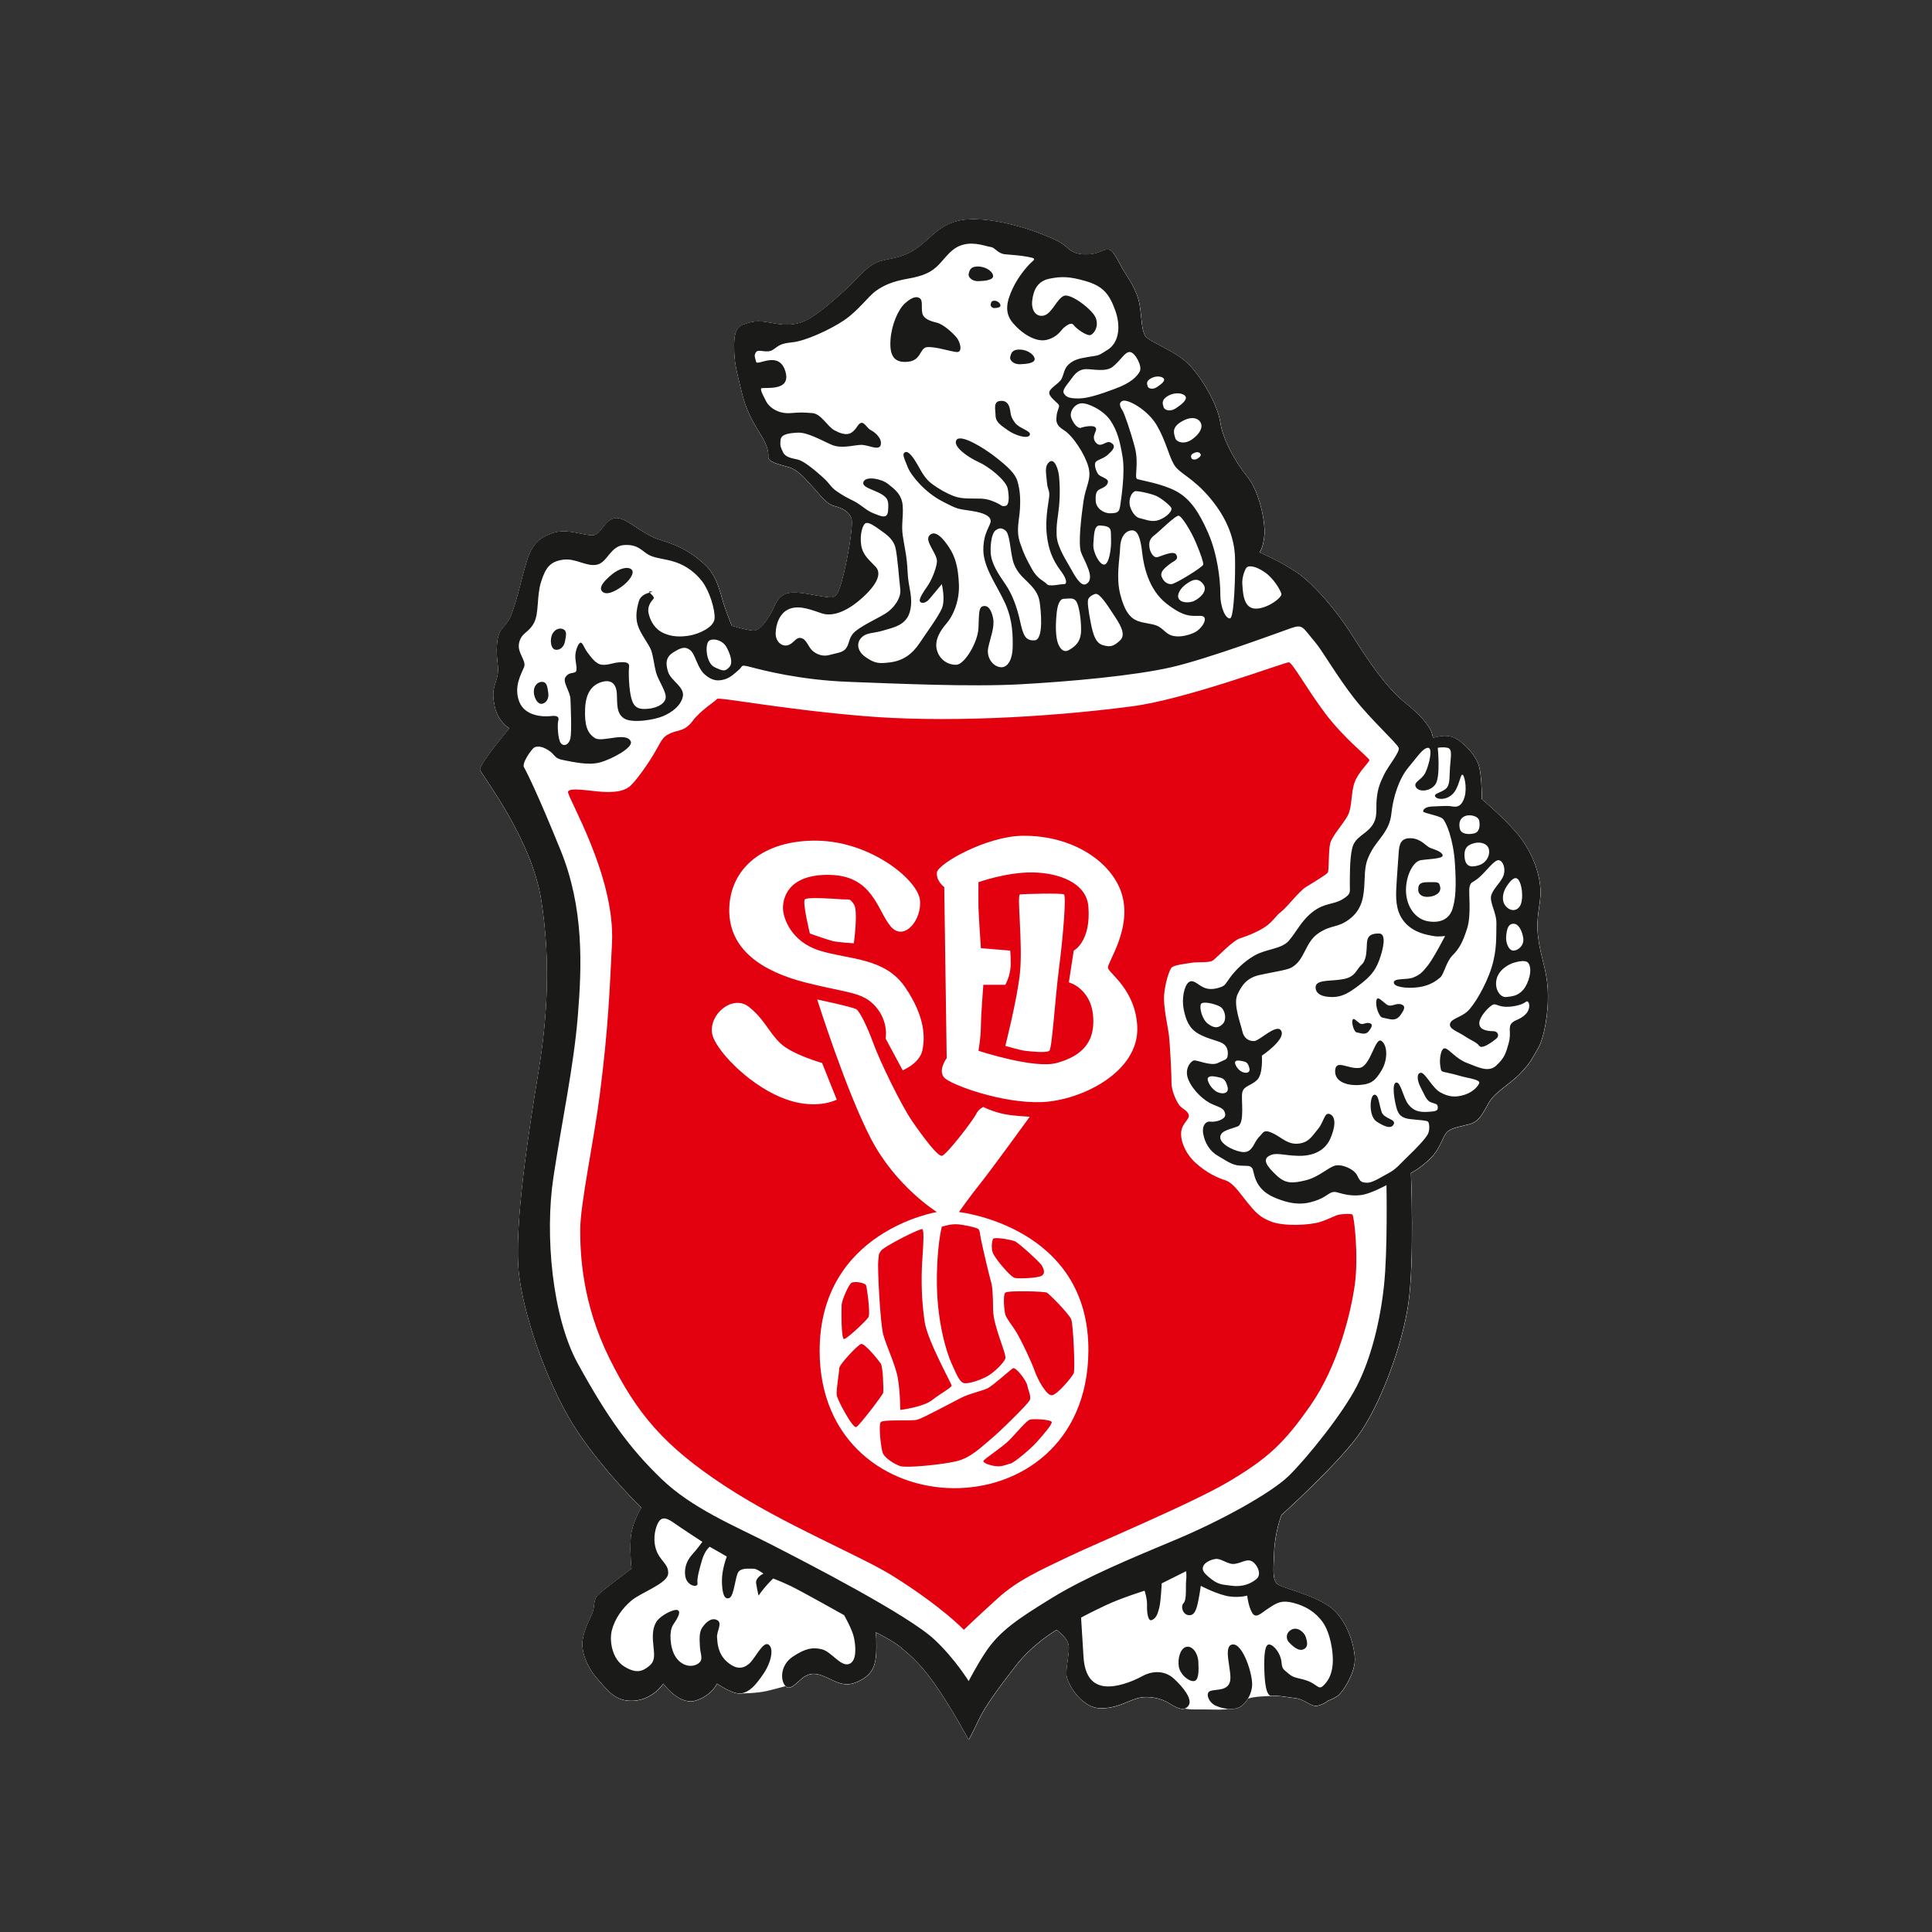 <?xml version="1.0" encoding="UTF-8" standalone="no"?> <svg xmlns="http://www.w3.org/2000/svg" xmlns:xlink="http://www.w3.org/1999/xlink" xmlns:serif="http://www.serif.com/" width="100%" height="100%" viewBox="0 0 2363 2363" version="1.1" xml:space="preserve" style="fill-rule:evenodd;clip-rule:evenodd;stroke-linejoin:round;stroke-miterlimit:2;"><rect x="0" y="0" width="2363" height="2363" fill="#333333" stroke="none"/> <g id="Weiss" transform="matrix(4.167,0,0,4.167,0,0)"> <g transform="matrix(1,0,0,1,247.774,488.649)"> <path d="M0,-403.214C4.25,-407.033 5.431,-409.192 8.605,-411.102C11.78,-413.013 15.895,-412.18 20.796,-415.405C25.698,-418.63 27.623,-422.772 34.422,-424.01C41.22,-425.249 52.372,-422.113 56.652,-420.425C60.932,-418.736 63.586,-417.723 65.257,-416.122C66.929,-414.521 68.594,-413.837 71.711,-413.971C74.83,-414.104 75.852,-415.456 77.449,-415.405C79.045,-415.354 80.257,-412.205 81.751,-409.668C83.246,-407.131 86.098,-403.43 86.771,-398.911C87.445,-394.393 87.248,-392.458 88.206,-390.306C89.164,-388.153 97.592,-385.827 101.831,-380.984C106.069,-376.14 109.726,-369.23 110.436,-364.49C111.145,-359.75 114.729,-353.094 118.324,-348.714C121.919,-344.332 123.698,-335.363 123.344,-331.503C122.99,-327.641 121.91,-326.483 121.91,-326.483C121.91,-326.483 127.44,-324.215 132.667,-320.746C137.893,-317.276 144.816,-309.032 149.16,-302.101C153.503,-295.17 159.015,-286.961 164.219,-282.739C169.424,-278.516 170.069,-277.333 171.39,-275.568C172.712,-273.802 172.825,-271.982 172.825,-271.982C172.825,-271.982 176.444,-273.43 179.279,-271.982C182.114,-270.534 185.702,-266.584 186.45,-263.377C187.199,-260.169 187.167,-254.054 187.167,-254.054C187.167,-254.054 195.011,-247.485 198.641,-242.58C202.27,-237.675 204.182,-231.96 204.377,-227.521C204.574,-223.082 202.987,-219.974 203.661,-213.896C204.334,-207.817 206.172,-204.502 206.529,-198.119C206.886,-191.736 205.485,-184.027 203.661,-180.908C201.837,-177.79 201.61,-176.914 198.641,-173.737C195.671,-170.561 191.055,-168.11 189.319,-165.132C187.582,-162.153 186.562,-159.463 183.582,-158.678C180.601,-157.893 178.525,-157.666 177.127,-156.527C175.73,-155.387 175.183,-151.661 172.108,-148.638C169.032,-145.614 166.371,-144.335 166.371,-144.335C166.371,-144.335 167.402,-118.998 165.654,-106.328C163.906,-93.658 157.147,-75.681 150.594,-66.887C144.042,-58.093 128.364,-43.94 128.364,-43.94C128.364,-43.94 126.504,-39.281 126.212,-33.183C125.92,-27.084 125.866,-25.137 126.929,-23.86C127.993,-22.584 136.199,-21.113 141.989,-17.406C147.779,-13.699 150.15,-4.632 149.877,-0.912C149.604,2.807 146.39,8.096 144.857,9.127C143.324,10.159 141.989,10.561 141.989,10.561C141.989,10.561 141.152,11.458 139.121,11.995C137.088,12.533 135.375,10.184 132.667,9.844C129.958,9.503 127.152,8.928 125.496,9.127C123.838,9.327 123.426,4.995 123.344,1.239C123.261,-2.518 123.434,-6.017 124.778,-5.933C126.122,-5.849 128.125,-3.321 128.364,-0.912C128.603,1.497 128.912,1.245 130.515,2.673C132.119,4.1 133.725,3.829 136.252,4.824C138.779,5.819 139.31,7.415 140.554,6.259C141.799,5.102 143.16,3.277 143.423,-0.195C143.686,-3.668 142.694,-9.315 140.554,-12.387C138.416,-15.458 135.361,-17.243 131.95,-18.123C128.538,-19.003 127.239,-18.29 124.778,-16.69C122.318,-15.088 120.875,-13.341 119.758,-15.255C118.642,-17.169 118.324,-20.275 118.324,-20.275C118.324,-20.275 115.278,-19.412 111.87,-20.275C108.462,-21.138 104.699,-23.143 104.699,-23.143C104.699,-23.143 104.488,-21.39 103.982,-18.841C103.476,-16.291 102.897,-14.326 101.114,-14.538C99.33,-14.75 98.718,-17.165 99.679,-18.123C100.64,-19.081 100.206,-23.121 100.396,-24.577C100.586,-26.034 100.396,-27.445 100.396,-27.445L93.225,-23.86C93.225,-23.86 93.005,-18.657 92.508,-16.69C92.01,-14.721 91.546,-13.621 90.357,-13.104C89.167,-12.586 88.855,-15.405 88.922,-17.406C88.99,-19.407 88.206,-21.709 88.206,-21.709C88.206,-21.709 81.325,-19.58 76.732,-17.406C72.138,-15.233 69.56,-13.82 69.56,-13.82C69.56,-13.82 69.958,-7.509 70.278,-2.347C70.597,2.814 72.485,5.618 76.014,6.259C79.543,6.899 84.483,5.037 87.488,3.39C90.494,1.743 94.073,1.617 96.811,4.107C99.548,6.598 102.386,10.21 101.114,11.995C99.84,13.781 97.839,12.798 95.376,11.278C92.914,9.759 89.152,8.965 86.054,9.844C82.956,10.723 79.582,13.106 74.581,12.713C69.579,12.318 65.259,5.412 65.257,2.673C65.255,-0.066 66.039,-2.641 65.975,-5.215C65.912,-7.79 62.389,-10.235 62.389,-10.235C62.389,-10.235 55.449,-6.3 50.198,0.521C44.948,7.344 41.395,12.167 39.442,16.298C37.488,20.429 36.573,22.035 36.573,22.035C36.573,22.035 31.351,12.336 26.533,5.542C21.716,-1.253 18.393,-3.544 16.494,-5.215C14.595,-6.887 9.323,-9.518 9.323,-9.518C9.323,-9.518 9.667,-5.781 9.323,-2.347C8.978,1.088 7.635,3.227 4.303,4.824C0.97,6.421 -1.115,5.692 -4.303,4.107C-7.49,2.521 -9.398,2.178 -11.474,3.39C-13.549,4.603 -15.655,7.923 -17.21,6.259C-18.766,4.595 -18.75,0.111 -15.059,-2.347C-11.369,-4.806 -9.191,-5.2 -6.454,-4.498C-3.716,-3.796 -1.006,0.631 1.435,-0.195C3.875,-1.022 3.411,-5.658 2.869,-8.084C2.326,-10.51 0,-14.538 0,-14.538C0,-14.538 -12.935,-21.806 -15.776,-23.143C-18.618,-24.481 -20.796,-25.294 -20.796,-25.294C-20.796,-25.294 -20.687,-25.499 -22.23,-23.86C-23.774,-22.222 -25.099,-20.275 -25.099,-20.275C-25.099,-20.275 -25.546,-22.107 -25.816,-23.86C-26.086,-25.613 -23.665,-26.729 -23.665,-26.729C-23.665,-26.729 -25.678,-28.214 -26.533,-28.163C-27.388,-28.111 -29.688,-28.508 -30.836,-27.445C-31.983,-26.384 -32.166,-20.145 -33.704,-19.558C-35.243,-18.971 -35.813,-21.192 -35.855,-24.577C-35.898,-27.963 -34.421,-31.748 -34.421,-31.748L-39.441,-34.617C-39.441,-34.617 -40.808,-33.568 -41.592,-31.031C-42.377,-28.494 -43.26,-25.231 -43.027,-23.86C-42.793,-22.489 -46.169,-23.013 -46.612,-26.012C-47.055,-29.01 -45.659,-31.174 -44.461,-32.466C-43.263,-33.757 -41.592,-36.051 -41.592,-36.051C-41.592,-36.051 -47.571,-39.932 -50.198,-41.788C-52.825,-43.645 -53.812,-42.907 -54.5,-41.788C-55.189,-40.669 -56.301,-37.344 -55.218,-33.9C-54.135,-30.456 -51.441,-29.644 -51.632,-26.729C-51.823,-23.814 -59.574,-21.204 -62.389,-18.841C-65.204,-16.478 -67.256,-13.418 -68.125,-10.235C-68.995,-7.052 -68.092,-1.668 -64.54,0.521C-60.988,2.711 -59.207,1.955 -57.369,0.521C-55.531,-0.911 -55.638,-2.467 -55.935,-5.215C-56.232,-7.963 -56.347,-10.344 -55.218,-12.387C-54.089,-14.43 -49.727,-16.575 -48.764,-15.972C-47.8,-15.369 -48.974,-13.505 -50.198,-11.669C-51.422,-9.833 -51.146,-4.948 -49.481,-2.347C-47.816,0.255 -45.004,0.958 -43.027,-0.195C-41.049,-1.349 -42.198,-2.971 -42.31,-5.215C-42.422,-7.46 -42.605,-9.503 -41.592,-10.952C-40.58,-12.402 -38.995,-13.929 -37.29,-13.104C-35.585,-12.278 -37.4,-9.816 -37.29,-8.084C-37.18,-6.352 -37.05,-3.251 -34.421,-0.912C-31.793,1.426 -29.783,1.282 -27.967,-0.195C-26.151,-1.674 -23.882,-6.877 -22.23,-5.933C-20.579,-4.987 -21.256,-0.847 -23.665,2.673C-26.073,6.193 -27.698,7.943 -30.119,8.41C-32.539,8.877 -37.29,5.542 -37.29,5.542C-37.29,5.542 -39.02,9.225 -43.744,10.561C-48.468,11.897 -53.066,5.542 -53.066,5.542C-53.066,5.542 -56.059,10.173 -61.672,10.561C-67.285,10.95 -69.536,7.284 -72.428,4.107C-75.321,0.931 -77.308,-3.918 -76.731,-7.366C-76.154,-10.815 -74.593,-13.336 -73.863,-15.255C-73.132,-17.174 -73.628,-18.866 -72.428,-20.275C-71.229,-21.683 -62.389,-28.163 -62.389,-28.163C-62.389,-28.163 -63.135,-35.143 -62.389,-38.92C-61.643,-42.696 -59.521,-46.091 -59.521,-46.091C-59.521,-46.091 -70.278,-56.558 -78.166,-68.321C-86.053,-80.085 -93.581,-100.23 -95.376,-114.217C-97.172,-128.204 -92.174,-158.911 -89.639,-174.454C-87.104,-189.997 -86.07,-206.721 -88.922,-224.652C-91.774,-242.584 -106.41,-261.222 -106.85,-262.659C-107.29,-264.096 -98.245,-274.85 -98.245,-274.85C-98.245,-274.85 -101.583,-276.69 -102.547,-281.304C-103.511,-285.919 -102.639,-286.726 -101.83,-289.91C-101.021,-293.094 -102.347,-294.916 -101.83,-299.949C-101.314,-304.983 -99.198,-304.057 -97.527,-308.555C-95.857,-313.053 -94.907,-317.963 -93.225,-323.614C-91.542,-329.266 -89.256,-330.859 -85.336,-332.22C-81.417,-333.581 -76.505,-331.435 -73.863,-331.503C-71.22,-331.57 -70.64,-335.813 -67.409,-336.522C-64.177,-337.232 -59.689,-331.843 -53.783,-330.068C-47.877,-328.293 -44.654,-326.332 -40.875,-322.897C-37.097,-319.462 -36.324,-314.141 -35.139,-310.706C-33.953,-307.271 -32.987,-304.969 -32.987,-304.969C-32.987,-304.969 -28.284,-303.528 -26.533,-303.535C-24.782,-303.542 -22.843,-306.295 -21.513,-308.555C-20.184,-310.816 -19.863,-313.206 -17.21,-314.292C-14.558,-315.378 -10.125,-314.076 -6.454,-313.575C-2.783,-313.073 -2.257,-312.563 -0.717,-317.878C0.823,-323.192 2.841,-334.642 2.151,-336.522C1.461,-338.403 -0.385,-339.464 -2.868,-340.108C-5.351,-340.752 -7.075,-343.479 -9.322,-345.845C-11.57,-348.211 -13.409,-350.737 -16.494,-351.582C-19.578,-352.427 -22.271,-353.143 -22.23,-354.45C-22.19,-355.757 -22.295,-357.565 -24.382,-360.904C-26.469,-364.243 -28.799,-368.071 -30.119,-373.812C-31.438,-379.553 -32.331,-381.828 -32.27,-387.438C-32.209,-393.047 -30.278,-393.196 -27.967,-393.892C-25.656,-394.587 -23.722,-394.267 -21.513,-393.892C-19.305,-393.516 -16.529,-392.841 -12.908,-393.892C-9.287,-394.942 -4.25,-399.395 0,-403.214" style="fill:white;"></path> </g> <g transform="matrix(-0.978,0.21,0.21,0.978,350.44,492.766)"> <path d="M0.264,-9.601C-1.567,-9.694 -2.73,-7.139 -2.341,-4.642C-1.953,-2.147 -1.335,1.018 0.264,0.666C1.862,0.315 3.687,-2.191 3.569,-4.443C3.451,-6.693 2.095,-9.509 0.264,-9.601" style="fill:white;"></path> </g> <g transform="matrix(-0.848,0.53,0.53,0.848,383.472,482.49)"> <path d="M1.626,-5.824C-0.444,-5.765 -1.275,-3.199 -0.882,-1.72C-0.489,-0.239 0.002,1.169 1.626,0.941C3.251,0.714 3.849,-1.702 4.135,-3.164C4.326,-4.138 3.697,-5.884 1.626,-5.824" style="fill:white;"></path> </g> <g transform="matrix(1,0,0,1,451.43,266.339)"> <path d="M0,41.401C-1.819,44.521 -2.05,45.391 -5.02,48.571C-7.979,51.751 -12.6,54.201 -14.34,57.18C-16.069,60.161 -17.09,62.851 -20.069,63.63C-23.06,64.421 -25.13,64.641 -26.529,65.781C-27.93,66.921 -28.47,70.651 -31.55,73.671C-34.62,76.691 -37.29,77.97 -37.29,77.97C-37.29,77.97 -36.25,103.311 -38,115.981C-39.75,128.651 -46.51,146.63 -53.06,155.421C-59.609,164.22 -75.29,178.371 -75.29,178.371C-75.29,178.371 -77.149,183.031 -77.439,189.13C-77.739,195.22 -77.79,197.171 -76.729,198.451C-75.66,199.72 -67.46,201.201 -61.67,204.901C-55.88,208.611 -53.51,217.68 -53.779,221.401C-54.05,225.111 -57.27,230.401 -58.8,231.441C-60.33,232.47 -61.67,232.871 -61.67,232.871C-61.67,232.871 -62.5,233.771 -64.54,234.3C-66.569,234.84 -68.279,232.491 -70.989,232.151C-73.31,231.861 -75.699,231.401 -77.38,231.401C-77.479,231.401 -77.59,231.411 -77.689,231.411C-77.85,231.411 -78.01,231.421 -78.16,231.441C-78.199,231.441 -78.239,231.451 -78.29,231.451C-80.239,231.571 -83.029,231.561 -85.09,232.22L-85.1,232.22C-85.949,233.671 -87.14,234.691 -88.199,235.021C-89.01,235.271 -89.979,235.351 -91,235.26C-91.3,235.34 -91.609,235.391 -91.93,235.411C-94.18,235.541 -95.05,235.411 -97.81,235.411C-100.08,235.411 -102.029,235.501 -103.689,235.171C-104.899,235.541 -106.46,234.711 -108.279,233.59C-110.739,232.071 -114.5,231.271 -117.6,232.151C-120.699,233.031 -124.069,235.421 -129.08,235.021C-134.08,234.63 -138.399,227.72 -138.399,224.981C-138.399,222.241 -137.62,219.671 -137.68,217.09C-137.739,214.521 -141.27,212.071 -141.27,212.071C-141.27,212.071 -148.21,216.01 -153.46,222.831C-158.71,229.651 -162.26,234.481 -164.21,238.611C-166.17,242.741 -167.08,244.34 -167.08,244.34C-167.08,244.34 -172.31,234.641 -177.12,227.851C-181.939,221.061 -185.26,218.76 -187.16,217.09C-189.06,215.421 -194.33,212.791 -194.33,212.791C-194.33,212.791 -193.99,216.531 -194.33,219.961C-194.68,223.401 -196.02,225.541 -199.35,227.13C-202.689,228.731 -204.77,228.001 -207.96,226.421C-211.149,224.831 -213.05,224.491 -215.13,225.701C-217.21,226.911 -219.31,230.231 -220.87,228.571C-220.87,228.571 -223.81,229.411 -226.55,230.041C-229.31,230.661 -233.77,230.72 -233.77,230.72C-236.189,231.191 -240.95,227.851 -240.95,227.851C-240.95,227.851 -242.68,231.531 -247.399,232.871C-252.12,234.211 -256.72,227.851 -256.72,227.851C-256.72,227.851 -259.71,232.481 -265.33,232.871C-270.939,233.26 -273.189,229.59 -276.08,226.421C-278.979,223.241 -280.96,218.391 -280.39,214.941C-279.81,211.491 -278.25,208.97 -277.52,207.05C-276.79,205.13 -277.28,203.441 -276.08,202.031C-274.88,200.63 -266.04,194.151 -266.04,194.151C-266.04,194.151 -266.79,187.171 -266.04,183.391C-265.3,179.611 -263.18,176.22 -263.18,176.22C-263.18,176.22 -273.93,165.751 -281.82,153.991C-289.71,142.22 -297.24,122.081 -299.03,108.09C-300.83,94.101 -295.83,63.401 -293.3,47.851C-290.76,32.311 -289.729,15.591 -292.58,-2.339C-295.43,-20.279 -310.07,-38.909 -310.51,-40.349C-310.95,-41.789 -301.899,-52.539 -301.899,-52.539C-301.899,-52.539 -305.24,-54.379 -306.2,-58.999C-307.17,-63.609 -306.29,-64.419 -305.49,-67.599C-304.68,-70.789 -306,-72.609 -305.49,-77.639C-304.97,-82.669 -302.85,-81.749 -301.18,-86.249C-299.51,-90.739 -298.56,-95.649 -296.88,-101.309C-295.2,-106.959 -292.91,-108.549 -288.99,-109.909C-285.07,-111.269 -280.16,-109.129 -277.52,-109.189C-274.88,-109.259 -274.3,-113.499 -271.06,-114.209C-267.83,-114.919 -263.35,-109.529 -257.439,-107.759C-251.53,-105.979 -248.31,-104.019 -244.53,-100.589C-240.75,-97.149 -239.979,-91.829 -238.79,-88.399C-237.61,-84.959 -236.64,-82.659 -236.64,-82.659C-236.64,-82.659 -231.939,-81.219 -230.189,-81.229C-228.439,-81.229 -226.5,-83.989 -225.17,-86.249C-223.84,-88.509 -223.52,-90.899 -220.87,-91.979C-218.21,-93.069 -213.78,-91.769 -210.11,-91.269C-206.439,-90.759 -205.91,-90.249 -204.37,-95.569C-202.83,-100.879 -200.81,-112.329 -201.5,-114.209C-202.189,-116.089 -204.04,-117.159 -206.52,-117.799C-209.01,-118.439 -210.729,-121.169 -212.979,-123.539C-215.229,-125.899 -217.07,-128.429 -220.149,-129.269C-223.229,-130.12 -225.93,-130.829 -225.89,-132.139C-225.85,-133.449 -225.95,-135.259 -228.04,-138.599C-230.12,-141.929 -232.46,-145.759 -233.77,-151.499C-235.09,-157.239 -235.99,-159.519 -235.93,-165.129C-235.87,-170.739 -233.93,-170.889 -231.62,-171.579C-229.31,-172.279 -227.38,-171.959 -225.17,-171.579C-222.96,-171.209 -220.18,-170.529 -216.56,-171.579C-212.939,-172.629 -207.91,-177.089 -203.66,-180.909C-199.41,-184.719 -198.229,-186.879 -195.05,-188.789C-191.88,-190.699 -187.76,-189.87 -182.86,-193.099C-177.96,-196.319 -176.03,-200.459 -169.229,-201.699C-162.439,-202.939 -151.279,-199.799 -147,-198.12C-142.72,-196.429 -140.069,-195.409 -138.399,-193.809C-136.729,-192.209 -135.06,-191.529 -131.939,-191.659C-128.83,-191.799 -127.8,-193.149 -126.21,-193.099C-124.609,-193.039 -123.399,-189.899 -121.899,-187.359C-120.41,-184.819 -117.56,-181.12 -116.89,-176.599C-116.21,-172.079 -116.41,-170.149 -115.449,-167.999C-114.489,-165.849 -106.06,-163.519 -101.83,-158.669C-97.59,-153.829 -93.93,-146.919 -93.22,-142.179C-92.51,-137.439 -88.93,-130.789 -85.33,-126.399C-81.739,-122.019 -79.96,-113.059 -80.31,-109.189C-80.67,-105.329 -81.75,-104.169 -81.75,-104.169C-81.75,-104.169 -76.22,-101.909 -70.989,-98.439C-65.76,-94.969 -58.84,-86.719 -54.5,-79.789C-50.149,-72.859 -44.64,-64.649 -39.439,-60.429C-34.229,-56.209 -33.59,-55.019 -32.27,-53.259C-30.939,-51.489 -30.83,-49.669 -30.83,-49.669C-30.83,-49.669 -27.21,-51.12 -24.38,-49.669C-21.54,-48.229 -17.949,-44.279 -17.21,-41.069C-16.46,-37.859 -16.489,-31.749 -16.489,-31.749C-16.489,-31.749 -8.64,-25.179 -5.02,-20.269C-1.39,-15.37 0.53,-9.649 0.721,-5.209C0.92,-0.769 -0.67,2.331 0,8.411C0.681,14.491 2.521,17.811 2.87,24.191C3.23,30.571 1.83,38.281 0,41.401" style="fill:white;"></path> </g> </g> <g transform="matrix(4.167,0,0,4.167,877.018,1948.34)"> <g id="Rot"> <path d="M0,-262.408C0.473,-263.064 18.501,-259.449 43.027,-257.388C65.558,-255.495 95.252,-256.758 121.909,-260.257C137.749,-262.336 166.703,-273.22 167.805,-273.165C168.906,-273.11 173.024,-265.449 178.562,-258.105C184.098,-250.762 191.433,-245.082 191.47,-244.48C191.507,-243.879 188.339,-241.103 187.167,-238.026C185.995,-234.949 186.509,-230.566 185.016,-227.987C183.522,-225.407 180.567,-222.211 179.995,-220.098C179.424,-217.986 179.659,-212.156 179.278,-211.493C178.898,-210.83 174.91,-208.508 172.824,-207.19C170.738,-205.873 167.585,-201.581 165.653,-200.019C163.722,-198.457 164.182,-198.363 162.067,-196.433C159.953,-194.504 155.616,-192.808 153.462,-192.131C151.309,-191.453 146.684,-186.472 145.574,-185.677C144.465,-184.882 141.184,-185.297 139.12,-184.96C137.056,-184.622 134.021,-184.296 133.383,-183.526C132.744,-182.755 131.546,-179.217 131.231,-175.637C130.918,-172.058 132.374,-166.145 132.666,-163.447C132.958,-160.748 133.41,-152.065 133.383,-149.822C133.356,-147.577 134.643,-144.677 135.534,-143.367C136.426,-142.057 137.834,-141.825 138.403,-140.498C138.973,-139.173 136.594,-138.05 136.252,-135.479C135.909,-132.908 137.386,-128.992 140.555,-126.157C143.723,-123.32 146.742,-121.924 149.159,-121.137C151.577,-120.349 153.311,-117.493 155.613,-114.683C157.917,-111.871 159.215,-110.28 162.785,-108.946C166.355,-107.612 173.91,-107.881 177.127,-108.946C180.345,-110.01 181.384,-110.895 182.864,-111.097C184.345,-111.299 185.885,-111.34 186.449,-111.097C187.015,-110.854 188.359,-98.626 187.167,-90.301C185.975,-81.975 182.214,-66.643 174.259,-55.162C166.304,-43.681 161.359,-39.397 150.594,-32.931C139.829,-26.466 111.811,-14.784 103.265,-10.7C94.718,-6.618 88.263,-3.752 82.468,1.49C76.834,6.587 72.428,10.812 72.428,10.812C72.428,10.812 66.214,4.178 51.632,-4.964C42.015,-10.993 19.803,-19.887 2.151,-31.497C-15.5,-43.108 -23.514,-52.591 -31.553,-68.787C-39.593,-84.983 -40.185,-99.349 -40.159,-106.794C-40.132,-114.24 -36.096,-133.075 -34.422,-146.236C-31.856,-166.398 -31.553,-176.613 -30.836,-190.697C-29.83,-210.478 -44.104,-233.741 -43.744,-235.158C-43.384,-236.575 -37.163,-235.345 -33.705,-235.158C-30.246,-234.971 -27.622,-235.238 -25.816,-236.592C-24.01,-237.946 -19.821,-243.922 -17.928,-247.349C-16.035,-250.776 -15.708,-251.419 -13.625,-252.368C-11.543,-253.318 -9.488,-252.841 -7.171,-255.954C-4.854,-259.067 -0.474,-261.752 0,-262.408" style="fill:rgb(227,0,15);"></path> </g> </g> <g transform="matrix(4.167,0,0,4.167,1247.53,1805.7)"> <g id="Text-weiss" serif:id="Text weiss"> <path d="M0,-170.807C-0.959,-170.674 0.854,-156.491 0,-147.859C-0.745,-140.329 -4.303,-126.346 -4.303,-126.346C-4.303,-126.346 0.081,-125.071 1.435,-124.912C2.787,-124.753 7.769,-124.193 8.605,-124.912C9.442,-125.63 10.235,-139.698 11.474,-149.294C12.713,-158.89 13.598,-170.363 12.908,-170.807C12.219,-171.251 0.959,-170.94 0,-170.807M-52.349,-169.373C-54.997,-169.558 -62.25,-170.084 -63.106,-169.373C-63.962,-168.662 -61.672,-159.333 -61.672,-159.333C-61.672,-159.333 -57.045,-157.667 -55.218,-157.182C-53.391,-156.697 -48.764,-156.465 -48.764,-156.465C-48.764,-156.465 -47.436,-166.137 -48.764,-167.939C-50.092,-169.74 -49.701,-169.187 -52.349,-169.373M15.06,-46.029C15.631,-44.456 16.234,-31.3 15.776,-30.253C15.319,-29.206 10.887,-23.841 9.322,-23.799C7.759,-23.757 5.199,-28.388 4.303,-30.97C3.406,-33.552 0.621,-39.389 -0.717,-41.726C-2.056,-44.064 -3.979,-46.285 -4.303,-47.464C-4.627,-48.641 -5.061,-53.224 -4.303,-53.918C-3.545,-54.61 7.162,-54.295 7.889,-53.918C8.614,-53.541 14.488,-47.602 15.06,-46.029M5.02,-10.174C2.832,-7.724 -1.888,-3.886 -2.868,-3.72C-3.849,-3.554 -5.183,-2.735 -7.171,-3.002C-9.159,-3.269 -10.645,-3.932 -10.757,-4.436C-10.868,-4.941 -5.038,-8.584 -2.868,-10.89C-0.699,-13.197 1.886,-16.27 2.868,-16.628C3.851,-16.985 9.295,-16.67 9.322,-15.91C9.35,-15.151 7.208,-12.623 5.02,-10.174M-35.139,-3.002C-36.988,-3.595 -39.508,-5.374 -40.158,-6.588C-40.809,-7.802 -41.56,-15.05 -40.875,-15.91C-40.19,-16.771 -31.768,-16.172 -30.119,-16.628C-28.47,-17.083 -19.919,-21.718 -17.21,-23.082C-14.502,-24.445 -10.847,-25.101 -9.322,-25.95C-7.798,-26.798 -3.063,-31.027 -2.151,-31.687C-1.238,-32.347 1.94,-27.958 2.151,-26.667C2.362,-25.376 3.375,-23.491 2.868,-22.364C2.362,-21.237 -5.918,-13.09 -8.605,-10.89C-11.293,-8.691 -14.361,-5.458 -18.645,-4.436C-22.928,-3.416 -33.289,-2.41 -35.139,-3.002M-48.046,-14.476C-49.068,-13.931 -53.541,-22.345 -53.784,-23.799C-54.026,-25.253 -53.01,-30.666 -53.066,-31.687C-53.123,-32.708 -47.649,-38.603 -46.612,-38.858C-45.575,-39.112 -41.591,-34.146 -40.875,-33.121C-40.16,-32.096 -40.024,-25.142 -40.158,-24.515C-40.293,-23.89 -47.025,-15.021 -48.046,-14.476M-52.349,-50.332C-52.286,-51.665 -50.363,-56.185 -49.481,-56.786C-48.598,-57.386 -45.446,-56.805 -45.178,-56.069C-44.911,-55.333 -43.866,-47.793 -44.461,-46.746C-45.056,-45.699 -50.752,-40.382 -51.632,-40.292C-52.512,-40.203 -52.413,-48.999 -52.349,-50.332M-41.593,-63.24C-41.329,-65.53 -41.63,-64.807 -40.875,-66.108C-40.121,-67.409 -29.226,-72.872 -28.685,-72.562C-28.143,-72.253 -28.295,-68.999 -28.685,-63.24C-29.074,-57.481 -28.827,-50.925 -27.967,-45.312C-27.107,-39.7 -20.107,-27.303 -20.079,-26.667C-20.051,-26.031 -23.189,-24.425 -25.816,-22.364C-28.443,-20.304 -35.139,-19.496 -35.139,-19.496C-35.139,-19.496 -35.164,-24.874 -35.855,-28.818C-36.547,-32.764 -39.291,-38.391 -40.158,-41.726C-41.026,-45.061 -41.856,-60.949 -41.593,-63.24M-22.948,-73.279C-22.948,-73.279 -20.493,-74.061 -18.645,-73.997C-16.797,-73.932 -12.646,-73.032 -12.19,-72.562C-11.736,-72.093 -11.836,-71.536 -11.474,-69.694C-11.111,-67.852 -9.137,-59.268 -8.605,-57.503C-8.074,-55.738 -7.94,-53.841 -7.888,-48.897C-7.836,-43.955 -3.82,-35.799 -4.303,-34.556C-4.784,-33.311 -7.369,-30.696 -9.322,-29.535C-11.275,-28.375 -15.189,-27.015 -16.494,-27.385C-17.797,-27.754 -18.61,-29.904 -20.079,-33.121C-21.548,-36.338 -24.212,-45.013 -24.382,-56.069C-24.552,-67.125 -22.948,-73.279 -22.948,-73.279M-7.888,-69.694C-7.492,-70.34 -2.433,-69.434 -1.434,-68.976C-0.436,-68.519 5.889,-62.888 6.454,-61.806C7.021,-60.724 7.449,-59.688 6.454,-58.937C5.459,-58.186 -0.028,-57.988 -1.434,-58.221C-2.84,-58.452 -7.262,-63.997 -7.888,-65.391C-8.515,-66.785 -8.284,-69.049 -7.888,-69.694M-17.928,-77.582C-17.928,-77.582 -14.595,-82.297 -11.474,-86.187C-8.353,-90.079 2.868,-105.55 2.868,-105.55C2.868,-105.55 -1.633,-105.76 -4.303,-106.266C-8.069,-106.982 -10.757,-108.418 -10.757,-108.418C-10.757,-108.418 -12.119,-107.931 -12.908,-106.266C-13.697,-104.603 -21.681,-94.153 -22.948,-94.076C-24.215,-93.998 -28.138,-99.185 -31.553,-104.115C-34.968,-109.046 -41.214,-122.062 -43.027,-127.063C-44.839,-132.064 -47.009,-136.441 -48.046,-137.102C-49.084,-137.764 -59.521,-139.972 -59.521,-139.972C-59.521,-139.972 -51.093,-113.21 -43.744,-99.096C-36.395,-84.981 -24.382,-77.582 -24.382,-77.582C-24.382,-77.582 -58.866,-72.006 -58.803,-36.707C-58.708,16.309 19.625,17.422 20.079,-36.707C20.388,-73.421 -17.928,-77.582 -17.928,-77.582M10.757,-121.326C4.167,-119.523 -12.19,-124.912 -12.19,-124.912C-12.19,-124.912 -11.487,-128.867 -11.474,-132.083C-11.46,-135.299 -10.757,-144.274 -10.757,-144.274L-4.303,-144.274C-4.303,-144.274 -3.244,-146.136 -2.868,-148.576C-2.528,-150.785 -2.868,-154.313 -2.868,-154.313L-11.474,-155.031C-11.474,-155.031 -12.148,-164.779 -12.19,-167.222C-12.232,-169.664 -12.19,-174.392 -12.19,-174.392C-12.19,-174.392 -4,-177.336 3.586,-177.261C11.172,-177.186 19.524,-174.33 20.079,-167.222C20.885,-156.912 15.776,-154.313 15.776,-154.313L14.343,-144.991C14.343,-144.991 21.928,-143.039 21.514,-132.8C21.263,-126.599 17.347,-123.129 10.757,-121.326M34.422,-132.083C33.868,-142.97 25.963,-147.724 25.816,-149.294C25.669,-150.863 32.541,-160.269 30.119,-170.09C27.697,-179.911 15.795,-188.229 0.717,-188.018C-9.923,-187.869 -24.085,-179.796 -24.382,-177.261C-24.679,-174.726 -22.23,-172.958 -22.23,-172.958L-21.513,-122.761C-21.513,-122.761 -24.19,-119.14 -22.23,-117.023C-20.271,-114.906 -5.094,-109.373 6.454,-109.852C18.002,-110.332 35.103,-118.682 34.422,-132.083M-58.086,-121.326C-58.086,-121.326 -66.765,-123.771 -70.277,-127.063C-73.79,-130.355 -74.936,-134.138 -79.6,-137.82C-84.264,-141.502 -91.368,-135.699 -90.356,-129.932C-89.584,-125.528 -80.29,-115.507 -70.277,-111.287C-60.264,-107.066 -53.784,-110.569 -53.784,-110.569L-58.086,-121.326ZM-63.106,-144.991C-50.788,-141.83 -46.16,-142.292 -42.31,-137.82C-38.459,-133.348 -39.441,-128.497 -39.441,-128.497L-34.421,-119.175C-34.421,-119.175 -29.525,-121.187 -28.685,-124.912C-27.844,-128.637 -27.745,-134.78 -33.704,-143.557C-39.664,-152.333 -50.283,-151.645 -58.803,-154.313C-67.323,-156.982 -69.446,-163.965 -69.56,-166.504C-69.674,-169.044 -68.662,-176.75 -55.935,-176.544C-43.208,-176.338 -41.962,-166.277 -38.007,-161.485C-34.052,-156.692 -28.554,-163.514 -29.401,-169.373C-30.249,-175.232 -43.811,-186.331 -59.521,-186.584C-75.229,-186.836 -85.13,-178.517 -85.336,-166.504C-85.542,-154.492 -75.424,-148.152 -63.106,-144.991" style="fill:white;"></path> </g> </g> <g transform="matrix(4.167,0,0,4.167,1217.65,1883.65)"> <g id="Schwarz"> <path d="M0,-330.069C0.03,-328.187 1.397,-327.321 3.585,-325.766C5.773,-324.212 9.438,-323.102 10.039,-324.332C10.642,-325.563 7.011,-326.217 5.737,-327.918C4.463,-329.618 4.526,-330.217 4.303,-331.503C4.079,-332.789 3.636,-334.535 1.435,-334.372C-0.768,-334.208 -0.03,-331.951 0,-330.069M7.171,-345.128C9.17,-345.195 11.385,-345.46 11.474,-346.563C11.563,-347.665 9.703,-349.361 7.171,-349.431C4.639,-349.501 4.554,-348.119 4.303,-347.279C4.051,-346.441 5.172,-345.062 7.171,-345.128M-1.432,-362.697C-1.532,-362.278 -1.084,-361.589 -0.285,-361.622C0.514,-361.655 1.398,-361.788 1.435,-362.339C1.47,-362.89 0.727,-363.738 -0.285,-363.773C-1.297,-363.808 -1.331,-363.117 -1.432,-362.697M-5.02,-369.51C-3.021,-369.577 -0.807,-369.842 -0.717,-370.944C-0.628,-372.047 -2.487,-373.743 -5.02,-373.813C-7.552,-373.883 -7.637,-372.501 -7.889,-371.662C-8.14,-370.822 -7.02,-369.444 -5.02,-369.51M-25.816,-345.845C-21.672,-346.217 -22.359,-349.919 -20.079,-350.148C-17.799,-350.378 -13.411,-348.917 -11.474,-348.714C-9.537,-348.511 -10.335,-351.674 -11.474,-353.017C-12.613,-354.359 -15.278,-356.842 -17.211,-357.319C-19.144,-357.796 -21.19,-358.437 -21.514,-360.188C-21.836,-361.939 -21.284,-363.831 -22.23,-364.49C-23.178,-365.15 -24.485,-364.854 -26.533,-363.056C-28.581,-361.258 -30.538,-356.716 -30.836,-352.299C-31.134,-347.883 -29.96,-345.474 -25.816,-345.845M113.304,-125.692C112.491,-128.238 112.436,-130.838 111.152,-130.711C109.87,-130.584 109.379,-124.433 111.87,-122.822C114.36,-121.212 116.21,-120.612 116.89,-122.106C117.569,-123.599 113.965,-123.621 113.304,-125.692M106.809,-151.726C105.832,-152.445 105.082,-153.384 104.808,-152.723C104.534,-152.063 104.808,-150.638 105.309,-149.73C105.809,-148.822 105.83,-149.105 107.31,-148.733C108.788,-148.36 109.405,-149.118 109.811,-149.73C110.216,-150.342 110.989,-151.376 109.811,-151.726C108.631,-152.075 107.785,-151.006 106.809,-151.726M113.304,-137.882C115.05,-140.723 115.199,-145.074 113.304,-146.487C111.409,-147.901 110.142,-139.072 106.85,-138.6C103.558,-138.126 99.931,-141.239 99.679,-137.882C99.428,-134.526 103.173,-133.308 106.85,-133.579C110.527,-133.852 111.559,-135.041 113.304,-137.882M119.041,-157.244C117.351,-157.747 116.138,-156.209 114.738,-157.244C113.338,-158.278 112.262,-159.629 111.87,-158.679C111.478,-157.729 111.869,-155.681 112.587,-154.376C113.305,-153.07 113.335,-153.477 115.455,-152.942C117.576,-152.406 118.46,-153.496 119.041,-154.376C119.622,-155.256 120.731,-156.741 119.041,-157.244M112.587,-170.152C113.769,-173.328 114.868,-178.014 112.587,-178.041C110.306,-178.067 109.118,-177.433 109.001,-175.172C108.885,-172.911 108.887,-171.585 108.284,-170.152C107.682,-168.72 107.6,-169.458 106.133,-167.283C104.666,-165.11 103.229,-164.738 100.396,-164.415C97.563,-164.093 93.957,-164.349 93.942,-162.264C93.927,-160.18 96.096,-159.368 98.962,-159.396C101.828,-159.422 103.839,-160.686 106.85,-162.982C109.861,-165.277 111.405,-166.976 112.587,-170.152M126.929,-193.1C124.225,-193.145 124.098,-192.137 124.061,-190.948C124.023,-189.761 124.936,-188.709 126.929,-188.798C128.923,-188.886 130.83,-189.904 130.515,-191.666C130.199,-193.427 129.634,-193.055 126.929,-193.1M-131.289,-248.686C-131.559,-250.38 -131.617,-251.863 -133.101,-251.903C-134.583,-251.944 -135.69,-250.432 -135.516,-248.686C-135.341,-246.942 -134.308,-245.246 -133.101,-245.469C-131.893,-245.693 -131.019,-246.993 -131.289,-248.686M-129.146,-261.33C-127.932,-261.146 -126.681,-262.088 -126.381,-263.777C-126.082,-265.465 -125.651,-266.885 -127.04,-267.409C-128.427,-267.933 -129.969,-266.867 -130.375,-265.161C-130.782,-263.455 -130.361,-261.515 -129.146,-261.33M-109.719,-279.871C-107.542,-281.429 -105.757,-283.921 -106.85,-284.891C-107.943,-285.861 -110.455,-285.215 -112.587,-283.456C-114.719,-281.698 -116.653,-279.655 -115.456,-278.437C-114.258,-277.218 -111.896,-278.313 -109.719,-279.871M90.356,32.074C91.854,31.406 91.524,29.952 91.073,28.488C90.622,27.025 88.558,25.29 86.771,26.337C84.983,27.384 85.376,29.198 86.054,29.923C87.071,31.011 88.858,32.742 90.356,32.074M55.935,31.357C54.163,31.831 53.428,34.868 53.783,37.094C54.14,39.32 56.449,41.389 58.086,41.396C59.723,41.405 59.663,38.181 59.521,35.66C59.378,33.138 57.706,30.883 55.935,31.357M69.56,30.639C66.532,31.014 69.48,38.467 68.843,41.396C68.205,44.326 64.794,43.717 63.106,44.265C61.418,44.813 62.536,47.632 64.54,48.567C66.544,49.504 69.188,49.853 70.994,49.285C72.801,48.716 75.008,46.123 75.297,42.831C75.586,39.539 72.588,30.265 69.56,30.639M154.896,-161.547C153.288,-159.654 151.528,-159.582 149.877,-159.396C148.226,-159.209 146.456,-161.495 147.009,-164.415C147.561,-167.335 150.536,-168.97 152.028,-169.435C153.52,-169.901 155.646,-170.292 156.331,-169.435C157.741,-167.671 156.505,-163.44 154.896,-161.547M155.614,-154.376C153.895,-152.616 152.149,-152.717 151.312,-151.507C150.473,-150.298 151.426,-148.704 150.594,-145.771C149.762,-142.837 149.364,-141.524 147.009,-139.317C144.652,-137.11 141.655,-138.813 138.403,-140.033C135.15,-141.254 133.192,-144.089 131.949,-144.336C130.706,-144.583 130.236,-141.118 130.515,-139.317C130.793,-137.514 130.62,-137.567 132.666,-137.165C134.713,-136.763 136.852,-136.033 138.403,-135.731C139.954,-135.428 142.017,-134.945 141.988,-134.297C141.961,-133.648 140.48,-131.601 137.686,-130.711C134.892,-129.821 132.889,-130.105 130.515,-131.428C128.141,-132.751 126.045,-137.354 124.778,-137.165C123.511,-136.977 123.733,-134.834 124.778,-132.862C125.822,-130.891 126.395,-129.125 127.646,-128.56C128.897,-127.994 129.721,-128.216 129.798,-127.125C129.875,-126.034 129.411,-125.833 126.929,-125.692C124.447,-125.549 122.74,-125.904 121.192,-127.843C119.644,-129.78 118.945,-134.513 117.606,-134.297C116.269,-134.08 116.985,-129.586 117.606,-127.125C118.228,-124.665 119.359,-123.79 121.909,-123.54C124.459,-123.289 126.549,-123.159 126.929,-122.822C127.31,-122.486 127.524,-120.522 126.929,-119.237C126.334,-117.953 123.394,-114.859 121.192,-112.783C118.99,-110.707 117.73,-108.965 115.455,-107.764C113.18,-106.562 110.696,-104.831 109.001,-104.895C107.307,-104.958 107.032,-105.211 106.133,-107.046C105.233,-108.882 101.724,-110.415 99.679,-109.914C97.634,-109.414 94.869,-106.532 91.073,-105.612C87.277,-104.692 85.188,-104.486 82.468,-107.046C79.748,-109.608 78.21,-111.627 80.316,-112.783C82.423,-113.939 84.356,-112.876 88.922,-112.783C93.488,-112.69 96.79,-114.5 98.244,-117.803C99.699,-121.106 100.005,-124.103 98.244,-124.974C96.484,-125.845 96.448,-122.779 94.659,-120.671C92.87,-118.563 92.009,-116.709 88.922,-116.368C85.835,-116.028 84.001,-118.107 81.751,-119.237C79.501,-120.367 78.857,-120.134 78.165,-119.237C77.474,-118.341 77.105,-118.382 76.014,-116.368C74.923,-114.356 73.94,-113.301 70.994,-114.217C68.048,-115.134 65.682,-116.874 65.975,-118.52C66.268,-120.166 68.669,-120.529 70.994,-121.389C73.319,-122.247 71.954,-129.489 72.429,-131.428C72.902,-133.366 74.872,-133.277 76.731,-135.014C78.59,-136.75 78.165,-142.185 78.165,-142.185C78.165,-142.185 85.023,-146.772 83.902,-149.356C82.781,-151.941 77.592,-146.644 76.014,-146.487C74.436,-146.331 72.849,-147.277 72.429,-149.356C72.009,-151.435 69.671,-157.232 70.994,-160.112C72.317,-162.994 73.862,-165.037 77.448,-165.85C81.034,-166.662 85.394,-167.268 86.771,-168.001C90.813,-170.153 90.735,-175.324 94.659,-178.041C98.583,-180.757 100.334,-179.507 103.981,-182.343C107.629,-185.179 108.107,-188.839 108.284,-193.1C108.461,-197.361 108.495,-199.014 110.436,-202.423C112.376,-205.831 115.663,-208.214 116.173,-213.179C116.683,-218.145 118.474,-223.575 121.192,-226.804C123.911,-230.034 125.438,-232.489 126.929,-232.541C128.42,-232.593 127.31,-227.741 126.212,-225.37C125.115,-222.999 122.583,-222.634 123.344,-221.068C124.104,-219.501 127.499,-219.631 129.08,-221.784C130.662,-223.939 129.798,-232.541 129.798,-232.541C129.798,-232.541 131.163,-232.868 132.666,-232.541C134.169,-232.215 133.607,-230.058 133.383,-226.804C133.159,-223.551 133.475,-221.427 131.949,-220.35C130.423,-219.274 128.501,-219.083 129.08,-218.199C129.66,-217.316 132.214,-217.133 134.101,-218.916C135.986,-220.699 136.348,-224.506 136.969,-224.653C137.59,-224.8 138.437,-220.829 137.686,-218.199C136.935,-215.569 135.668,-215.031 134.101,-215.331C132.532,-215.63 130.66,-215.385 128.363,-215.331C126.066,-215.277 125.527,-214.43 125.495,-213.896C125.463,-213.363 130.199,-212.675 131.231,-211.745C132.264,-210.815 134.354,-205.728 134.817,-198.837C135.28,-191.945 135.053,-188.147 134.101,-185.212C133.147,-182.277 130.564,-181.015 126.929,-181.626C123.294,-182.237 120.679,-185.8 120.476,-190.232C120.271,-194.662 122.476,-199.17 124.778,-199.554C127.08,-199.939 131.39,-199.945 131.231,-200.988C131.074,-202.031 128.895,-202.687 127.646,-203.14C126.397,-203.592 124.929,-205.892 121.909,-206.008C118.89,-206.124 118.469,-204.136 118.324,-201.705C118.179,-199.274 117.786,-194.829 117.606,-190.948C117.428,-187.068 117.842,-183.634 120.476,-180.909C123.108,-178.184 126.664,-177.659 128.363,-177.323C130.063,-176.988 131.949,-177.323 131.949,-177.323C131.949,-177.323 128.719,-171.019 126.929,-168.718C125.14,-166.417 124.438,-165.9 122.626,-165.133C120.815,-164.365 116.997,-165.037 116.89,-163.698C116.782,-162.359 120.596,-161.811 124.061,-162.264C127.525,-162.717 129.412,-164.206 130.515,-165.133C131.618,-166.059 132.23,-169.699 134.101,-171.587C135.97,-173.474 137.062,-175.251 138.403,-179.475C139.744,-183.698 138.762,-189.971 139.12,-191.666C139.478,-193.361 139.961,-192.771 141.988,-194.534C144.016,-196.297 146.452,-199.788 147.726,-199.554C148.999,-199.32 149.72,-197.13 149.16,-195.251C148.6,-193.373 146.415,-191.627 145.574,-189.514C144.733,-187.402 147.104,-184.27 147.009,-180.909C146.912,-177.548 147.253,-173.306 145.574,-168.001C143.896,-162.695 140.379,-156.812 138.403,-155.093C136.428,-153.374 133.667,-153.023 133.383,-151.507C133.099,-149.992 135.568,-149.325 137.686,-147.922C139.803,-146.518 141.151,-146.166 141.988,-145.053C142.825,-143.94 146.075,-146.416 147.009,-147.204C147.941,-147.992 147.444,-149.298 146.291,-149.356C145.138,-149.414 142.169,-149.375 141.988,-151.507C141.809,-153.64 145.353,-157.202 146.291,-157.244C147.23,-157.286 147.767,-156.57 149.877,-156.527C151.987,-156.484 154.622,-157.128 155.614,-157.961C156.605,-158.795 157.333,-156.136 155.614,-154.376M65.257,-131.428C63.4,-132.166 61.792,-134.995 62.389,-135.731C62.985,-136.467 64.663,-136.025 65.975,-135.731C67.285,-135.437 67.779,-134.337 68.126,-132.862C68.473,-131.388 67.114,-130.69 65.257,-131.428M66.691,-151.507C65.443,-150.237 64.219,-150.153 62.389,-151.507C60.559,-152.861 59.854,-156.141 60.237,-157.244C60.62,-158.348 64.552,-157.396 65.975,-156.527C67.396,-155.659 67.94,-152.777 66.691,-151.507M70.374,-140.461C70.807,-140.989 72.022,-140.672 72.973,-140.461C73.922,-140.25 74.28,-139.461 74.531,-138.403C74.782,-137.345 73.798,-136.844 72.453,-137.374C71.107,-137.903 69.942,-139.934 70.374,-140.461M114.021,-74.777C112.922,-64.385 110.277,-53.564 106.133,-45.374C101.988,-37.186 91.285,-23.931 86.054,-18.841C80.822,-13.751 66.104,-5.664 53.066,-0.196C40.029,5.272 26.68,10.755 16.493,17.014C6.38,23.23 1.194,26.735 -2.868,32.791C-5.422,36.598 -7.889,41.396 -7.889,41.396C-7.889,41.396 -11.939,34.809 -17.928,29.206C-25.696,21.937 -55.309,6.703 -65.975,1.238C-76.641,-4.227 -89.104,-9.259 -98.245,-18.124C-107.385,-26.988 -113.813,-35.768 -122.627,-51.828C-130.165,-65.564 -132.31,-89.587 -129.798,-106.329C-127.286,-123.071 -123.87,-138.6 -122.627,-153.658C-121.384,-168.718 -120.824,-185.605 -127.646,-202.423C-134.47,-219.24 -137.667,-225.553 -138.403,-226.804C-139.139,-228.056 -136.209,-232.048 -135.535,-232.541C-134.861,-233.034 -133.353,-233.202 -131.232,-231.824C-129.112,-230.446 -129.672,-229.477 -126.93,-228.956C-124.187,-228.435 -119.596,-227.322 -116.173,-228.238C-112.652,-229.181 -106.276,-232.633 -107.072,-234.408C-108.41,-237.391 -115.461,-234.014 -117.607,-235.41C-119.753,-236.806 -120.684,-238.989 -120.476,-244.015C-120.267,-249.042 -118.173,-251.152 -115.456,-251.903C-112.738,-252.655 -111.286,-251.263 -111.153,-248.318C-111.02,-245.373 -111.315,-242.607 -109.001,-241.147C-106.688,-239.686 -100.122,-240.728 -97.528,-241.864C-94.934,-242.999 -92.39,-244.85 -91.791,-247.601C-91.191,-250.352 -95.271,-252.256 -96.094,-254.772C-96.916,-257.287 -96.787,-259.175 -94.659,-260.509C-92.531,-261.842 -91.204,-262.46 -89.64,-261.226C-88.075,-259.991 -87.568,-255.986 -85.337,-254.055C-83.105,-252.124 -81.427,-252.108 -79.6,-252.62C-77.772,-253.133 -76.568,-254.391 -75.297,-255.489C-74.026,-256.587 -75.058,-257.081 -71.711,-256.206C-68.365,-255.331 -57.348,-252.428 -43.027,-251.903C-28.706,-251.379 -7.457,-250.393 7.171,-251.186C21.799,-251.98 40.724,-253.698 51.632,-256.206C62.541,-258.714 84.03,-266.74 86.771,-267.68C90.269,-268.88 90.032,-267.997 93.942,-263.377C95.851,-261.122 100.493,-253.124 105.416,-246.883C110.338,-240.643 117.91,-233.795 118.324,-232.541C118.737,-231.288 115.347,-227.39 114.021,-224.653C112.696,-221.916 112.169,-220.462 111.87,-217.482C111.571,-214.502 112.32,-212.16 110.436,-209.594C108.55,-207.027 105.517,-206.436 104.698,-203.14C103.881,-199.843 104.021,-194.455 103.981,-192.383C103.942,-190.311 104.535,-189.703 101.83,-188.08C99.125,-186.457 96.688,-187.103 93.225,-184.495C89.762,-181.887 88.219,-178.344 86.054,-175.889C83.889,-173.435 79.416,-173.539 76.014,-171.587C72.612,-169.634 70.22,-166.973 68.843,-165.133C67.466,-163.292 67.521,-162.777 65.975,-162.264C64.428,-161.75 62.69,-161.413 60.954,-162.264C59.219,-163.114 57.947,-164.752 56.652,-163.698C55.356,-162.645 54.601,-158.871 55.218,-155.81C55.835,-152.749 56.747,-150.232 59.521,-148.639C62.294,-147.046 65.324,-146.622 66.691,-145.771C68.059,-144.919 68.308,-143.489 68.126,-142.185C67.943,-140.881 67.319,-141.082 65.257,-140.033C63.195,-138.985 58.956,-141.09 58.086,-140.75C57.216,-140.41 55.255,-138.219 56.652,-135.014C58.049,-131.809 61.314,-128.854 63.823,-127.843C66.332,-126.831 67.183,-126.563 67.408,-124.974C67.635,-123.386 64.326,-122.598 63.106,-122.822C61.886,-123.048 60.502,-121.831 60.954,-119.237C61.407,-116.643 62.88,-114.132 65.257,-112.783C67.635,-111.434 69.322,-110.052 71.711,-109.914C74.101,-109.777 74.536,-110.043 75.297,-109.197C76.058,-108.352 75.483,-103.313 81.751,-100.592C88.019,-97.871 91.528,-98.69 94.659,-99.875C97.79,-101.061 98.139,-102.692 100.396,-102.027C102.653,-101.361 104.936,-100.902 107.567,-101.31C110.198,-101.717 114.738,-104.178 114.738,-104.178C114.738,-104.178 115.12,-85.167 114.021,-74.777M76.731,11.277C75.336,12.614 72.699,13.816 69.56,13.43C66.421,13.042 65.412,13.109 63.106,11.277C60.8,9.446 60.59,8.671 60.954,7.692C61.319,6.714 62.835,5.812 64.54,5.541C66.245,5.269 68.167,7.306 70.277,6.975C72.388,6.644 73.78,5.391 75.297,6.258C76.814,7.125 78.127,9.941 76.731,11.277M-139.837,-246.167C-141.461,-250.575 -139.207,-254.202 -138.403,-256.206C-137.6,-258.21 -140.526,-260.372 -139.837,-263.377C-139.148,-266.382 -137.157,-266.165 -135.535,-269.114C-133.913,-272.064 -134.762,-276.978 -133.383,-281.305C-132.005,-285.633 -130.61,-287.227 -126.93,-287.759C-123.249,-288.291 -119.952,-285.555 -116.89,-286.325C-113.828,-287.095 -113.077,-291.793 -109.001,-292.062C-104.926,-292.33 -103.804,-290.288 -101.831,-289.194C-99.857,-288.099 -97.004,-288.071 -93.942,-287.042C-90.88,-286.013 -88.104,-284.019 -86.054,-281.305C-84.003,-278.591 -82.309,-273.203 -82.468,-270.548C-82.628,-267.894 -87.039,-266.007 -89.64,-265.528C-92.24,-265.05 -94.96,-265.043 -97.528,-266.246C-100.095,-267.448 -101.347,-269.853 -101.831,-271.983C-102.314,-274.112 -101.062,-275.515 -100.396,-276.285C-99.964,-276.785 -101.14,-277.643 -101.536,-278.118C-102.561,-277.847 -104.222,-277.227 -104.699,-275.568C-105.541,-272.642 -105.764,-270.186 -104.699,-267.68C-103.634,-265.174 -101.743,-262.884 -101.113,-261.226C-100.483,-259.567 -100.256,-257.033 -99.679,-254.772C-99.102,-252.51 -96.918,-249.513 -96.811,-247.601C-96.704,-245.689 -99.078,-244.295 -101.831,-244.015C-104.583,-243.736 -106.055,-244.165 -106.85,-246.883C-107.646,-249.602 -107.755,-254.95 -107.567,-256.206C-107.38,-257.462 -108.237,-257.819 -110.436,-257.64C-112.635,-257.462 -113.566,-256.783 -115.456,-256.923C-117.345,-257.064 -118.71,-259.157 -119.758,-260.509C-120.807,-261.861 -121.232,-263.692 -121.91,-263.377C-122.587,-263.063 -123.436,-260.826 -123.344,-259.074C-123.252,-257.323 -122.586,-255.216 -123.344,-254.772C-124.102,-254.327 -125.213,-254.758 -126.212,-253.338C-127.212,-251.917 -124.87,-249.098 -124.778,-246.883C-124.687,-244.669 -124.373,-237.451 -124.778,-235.41C-125.184,-233.368 -126.814,-232.803 -127.646,-233.976C-128.479,-235.148 -128.647,-239.433 -128.364,-240.43C-128.08,-241.426 -128.36,-242.128 -130.515,-241.864C-132.67,-241.599 -138.214,-241.757 -139.837,-246.167M-78.883,-261.943C-77.834,-259.928 -76.976,-257.421 -78.166,-256.206C-79.355,-254.991 -79.813,-254.929 -82.468,-256.206C-85.123,-257.483 -85.399,-263.418 -83.902,-264.094C-82.406,-264.771 -79.931,-263.958 -78.883,-261.943M-60.238,-273.417C-57.193,-274.426 -53.827,-272.915 -50.915,-271.983C-48.003,-271.05 -43.954,-272.313 -39.441,-276.285C-34.929,-280.258 -33.309,-283.583 -35.139,-285.608C-36.969,-287.633 -38.978,-288.998 -39.441,-292.062C-39.905,-295.126 -39.006,-298.28 -38.007,-298.516C-37.009,-298.751 -35.389,-297.567 -33.705,-296.364C-32.021,-295.163 -30.02,-293.786 -29.402,-291.345C-28.784,-288.903 -28.313,-281.876 -27.968,-279.154C-27.622,-276.432 -29.983,-273.406 -32.271,-271.983C-34.558,-270.559 -38.582,-268.742 -40.875,-266.963C-43.169,-265.184 -42.771,-263.446 -43.744,-261.943C-44.718,-260.44 -46.313,-260.479 -48.764,-259.792C-51.215,-259.104 -53.562,-260.458 -54.501,-261.943C-55.44,-263.428 -56.043,-264.733 -57.369,-264.812C-58.695,-264.89 -59.296,-263.141 -60.955,-262.66C-62.614,-262.18 -64.6,-263.562 -64.541,-266.246C-64.481,-268.93 -63.283,-272.408 -60.238,-273.417M11.474,-264.094C8.722,-263.904 8.093,-265.611 7.171,-269.831C6.249,-274.052 4.77,-277.836 2.868,-280.588C0.967,-283.34 -1.304,-286.639 -1.435,-289.91C-1.564,-293.182 -0.868,-295.771 0,-296.364C0.867,-296.958 1.58,-297.325 2.868,-296.364C4.157,-295.404 4.281,-290.911 5.02,-287.759C5.758,-284.607 7.691,-282.893 9.322,-281.305C10.953,-279.717 12.51,-278.009 12.908,-275.568C13.306,-273.128 14.226,-264.284 11.474,-264.094M25.099,-266.963C25.052,-263.555 23.298,-262.266 21.514,-261.226C19.729,-260.186 18.3,-262.214 17.928,-264.812C17.556,-267.41 17.722,-269.839 17.928,-271.983C18.134,-274.126 18.695,-276.277 20.079,-276.285C21.463,-276.293 22.851,-276.751 23.665,-275.568C24.479,-274.385 25.146,-270.37 25.099,-266.963M-46.613,-307.839C-48.592,-309.208 -48.287,-309.803 -50.915,-312.141C-53.543,-314.479 -56.395,-316.78 -58.086,-317.161C-59.778,-317.542 -61.684,-317.803 -62.389,-319.312C-63.095,-320.821 -63.284,-321.277 -63.106,-322.898C-62.928,-324.519 -61.006,-324.891 -58.086,-325.049C-55.167,-325.208 -50.914,-322.677 -48.047,-321.464C-45.18,-320.25 -41.54,-321.435 -39.441,-321.464C-37.343,-321.492 -34.165,-319.58 -33.705,-321.464C-33.244,-323.347 -35.354,-325.153 -36.573,-325.766C-37.792,-326.379 -38.43,-328.142 -39.441,-327.918C-40.453,-327.693 -40.742,-326.044 -42.31,-325.049C-43.878,-324.055 -45.938,-325.021 -47.33,-325.766C-49.369,-326.859 -51.165,-330.587 -53.784,-330.786C-56.403,-330.985 -57.059,-331.039 -60.238,-330.786C-63.417,-330.533 -66.295,-332.161 -67.409,-334.372C-68.626,-336.788 -68.866,-337.205 -68.843,-337.957C-68.82,-338.709 -59.804,-336.593 -61.672,-342.977C-63.54,-349.361 -69.945,-344.466 -70.277,-345.845C-70.61,-347.225 -71.009,-347.705 -70.277,-348.714C-69.546,-349.723 -67.055,-348.156 -65.258,-349.431C-63.46,-350.706 -63.148,-351.207 -59.521,-351.582C-55.893,-351.958 -48.655,-355.194 -44.461,-358.036C-40.268,-360.878 -37.373,-365.048 -35.139,-366.642C-32.905,-368.236 -30.323,-369.44 -25.816,-370.227C-21.31,-371.015 -18.809,-372.052 -16.494,-374.53C-14.179,-377.008 -12.683,-379.445 -9.323,-380.267C-5.962,-381.089 -2.782,-379.712 -1.435,-379.55C-0.086,-379.388 0.593,-377.579 2.868,-377.399C5.144,-377.218 7.331,-377.053 9.322,-376.681C11.314,-376.31 11.862,-376.163 10.757,-375.247C9.65,-374.331 6.759,-371.1 5.02,-367.359C3.28,-363.618 2.5,-360.357 5.02,-357.319C7.54,-354.282 11.77,-351.439 15.06,-352.299C18.35,-353.16 19.117,-355.079 20.079,-355.885C21.041,-356.691 22.325,-357.531 22.947,-356.602C23.57,-355.673 26.903,-353.225 27.968,-353.734C29.032,-354.242 30.371,-356.329 29.401,-358.754C28.433,-361.178 22.09,-365.997 20.079,-365.208C18.068,-364.418 16.582,-360.143 14.342,-359.471C12.102,-358.798 10.415,-360.715 10.757,-363.773C11.098,-366.832 12.282,-369.512 15.776,-370.227C19.271,-370.944 21.691,-370.933 26.533,-369.51C31.374,-368.088 33.359,-365.917 35.139,-360.905C36.917,-355.893 36.03,-351.393 32.987,-349.431C29.943,-347.469 30.436,-347.798 27.25,-347.279C24.064,-346.761 22.915,-346.336 21.514,-345.128C20.111,-343.921 20.118,-342.336 19.362,-340.826C18.605,-339.315 15.46,-338.006 15.776,-336.523C16.093,-335.041 18.65,-333.653 18.645,-332.937C18.64,-332.221 18.072,-331.474 17.928,-330.069C17.783,-328.664 17.501,-327.342 20.079,-325.766C22.657,-324.191 26.251,-318.696 27.25,-315.009C28.25,-311.322 26.43,-309.281 25.816,-304.97C25.202,-300.658 24.177,-292.464 25.099,-289.91C26.021,-287.358 29.546,-282.137 26.533,-280.588C25.16,-279.882 23.527,-282.489 22.23,-284.891C20.934,-287.292 18.065,-291.379 17.928,-294.93C17.79,-298.482 18.325,-300.117 18.645,-303.536C18.964,-306.954 18.857,-309.857 18.645,-312.141C18.433,-314.425 17.256,-317.689 15.776,-316.444C14.297,-315.199 14.852,-313.158 15.06,-310.707C15.268,-308.256 15.648,-308.627 15.776,-307.121C15.904,-305.616 14.399,-300.621 15.06,-294.93C15.719,-289.24 17.683,-286.462 19.362,-284.173C21.041,-281.886 20.971,-280.521 20.079,-280.588C19.187,-280.655 15.735,-279.723 15.06,-280.588C14.384,-281.453 12.359,-281.995 10.757,-284.891C9.153,-287.787 8.399,-289.104 7.171,-292.779C5.942,-296.454 6.984,-299.274 7.171,-302.819C7.357,-306.363 7.077,-308.422 6.454,-310.707C5.831,-312.991 3.563,-315.093 0,-317.878C-3.563,-320.663 -10.244,-324.739 -11.474,-322.898C-12.704,-321.056 -8.077,-317.797 -5.02,-316.444C-1.962,-315.09 3.146,-311.013 3.585,-308.555C4.025,-306.098 4.036,-303.725 2.868,-303.536C1.701,-303.347 1.896,-303.678 0.717,-304.253C-0.463,-304.827 -2.069,-305.597 -4.303,-305.687C-6.536,-305.777 -9.756,-305.465 -12.191,-306.404C-14.626,-307.343 -16.541,-308.481 -18.645,-309.99C-20.75,-311.498 -21.916,-313.943 -22.948,-315.727C-23.98,-317.51 -25.517,-319.816 -26.533,-319.312C-27.55,-318.809 -26.852,-317.677 -25.816,-315.009C-24.78,-312.342 -20.651,-307.517 -15.777,-304.97C-10.902,-302.423 -11.19,-302.72 -7.171,-302.101C-3.152,-301.483 -1.608,-300.541 -1.435,-299.233C-1.261,-297.925 -3.608,-295.91 -3.586,-290.628C-3.563,-285.345 0.599,-279.949 2.868,-274.851C5.138,-269.753 5.07,-265.051 5.02,-261.943C4.969,-258.835 3.742,-255.96 1.435,-256.206C-0.874,-256.452 -2.743,-259.144 -2.151,-261.943C-1.561,-264.742 -0.205,-268.006 -0.717,-270.548C-1.229,-273.09 -2.158,-274.392 -3.586,-274.134C-5.013,-273.876 -4.829,-271.953 -5.02,-267.68C-5.21,-263.407 -9.135,-257.015 -11.474,-256.923C-13.813,-256.832 -16.39,-258.257 -17.211,-261.226C-18.032,-264.194 -16.124,-267.06 -14.342,-269.114C-12.562,-271.168 -10.535,-275.471 -10.757,-280.588C-10.979,-285.705 -11.864,-288.681 -13.625,-291.345C-15.386,-294.008 -17.672,-296.628 -19.362,-294.93C-21.053,-293.233 -16.921,-289.432 -17.211,-287.042C-17.501,-284.652 -19.001,-281.359 -20.079,-279.871C-21.158,-278.383 -22.51,-276.25 -22.23,-275.568C-21.952,-274.887 -20.603,-274.776 -19.362,-276.285C-18.122,-277.795 -15.777,-280.588 -15.777,-280.588C-15.777,-280.588 -14.656,-275.961 -15.777,-273.417C-16.897,-270.873 -19.936,-266.836 -22.23,-263.377C-24.526,-259.919 -27.226,-258.128 -30.836,-257.64C-34.446,-257.153 -35.518,-257.419 -38.007,-259.074C-40.497,-260.73 -40.966,-263.168 -39.441,-264.812C-37.917,-266.455 -35.917,-266.082 -32.987,-266.963C-30.058,-267.843 -26.101,-268.493 -25.099,-272.7C-24.097,-276.906 -25.631,-279.435 -25.816,-284.173C-26.001,-288.912 -26.81,-291.749 -27.25,-294.93C-27.691,-298.111 -27.032,-300.201 -27.25,-303.536C-27.469,-306.87 -29.576,-308.431 -31.553,-309.99C-33.531,-311.548 -37.904,-312.339 -38.724,-310.707C-39.545,-309.074 -36.022,-308.416 -33.705,-307.121C-31.387,-305.826 -31.358,-304.735 -31.553,-302.101C-31.749,-299.468 -33.797,-300.602 -35.856,-301.384C-37.915,-302.167 -39.53,-303.937 -41.593,-304.97C-43.655,-306.003 -44.634,-306.468 -46.613,-307.839M39.441,-348.714C40.953,-348.628 43.178,-344.487 42.31,-342.977C41.442,-341.466 39.769,-339.678 35.139,-337.957C30.509,-336.236 27.024,-335.101 24.382,-335.089C21.739,-335.077 20.759,-335.446 20.079,-336.523C19.399,-337.599 21.084,-339.176 22.23,-340.826C23.355,-342.445 24.555,-343.656 26.533,-343.694C28.512,-343.732 32.359,-342.748 34.421,-344.411C36.913,-346.421 37.93,-348.8 39.441,-348.714M47.329,-299.233C45.454,-298.832 43.743,-299.653 42.31,-299.95C40.876,-300.247 39.78,-302.234 39.441,-303.536C39.103,-304.838 39.449,-307.111 40.875,-307.839C41.392,-308.102 45.839,-307.133 47.329,-306.404C48.819,-305.675 51.558,-303.449 51.632,-302.819C51.784,-301.536 49.205,-299.634 47.329,-299.233M58.086,-275.568C56.86,-275.085 54.526,-274.995 53.783,-276.285C53.04,-277.576 54.425,-279.52 55.935,-280.588C57.445,-281.656 59.274,-282.809 60.954,-280.588C62.635,-278.367 59.312,-276.052 58.086,-275.568M51.632,-280.588C50.411,-280.515 49.289,-281.363 48.764,-282.739C48.238,-284.116 49.453,-285.158 50.915,-286.325C52.377,-287.491 53.842,-287.681 53.066,-289.194C52.291,-290.706 48.334,-288.593 47.329,-288.476C46.325,-288.36 45.366,-289.931 45.178,-291.345C44.99,-292.758 45.165,-293.854 46.612,-294.93C48.06,-296.007 52.861,-300.88 53.783,-300.667C54.705,-300.455 57.36,-296.212 58.804,-292.779C60.247,-289.346 61.032,-287.032 60.954,-286.325C60.878,-285.618 52.853,-280.661 51.632,-280.588M36.572,-277.719C35.321,-282.818 36.449,-287.832 36.572,-291.345C36.696,-294.858 38.441,-296.39 40.158,-296.364C41.875,-296.339 42.604,-293.63 43.026,-289.91C43.449,-286.191 44.783,-279.065 50.198,-274.851C55.612,-270.637 57.58,-271.338 60.237,-271.266C62.896,-271.193 60.648,-267.298 58.086,-266.246C55.523,-265.193 53.354,-264.986 51.632,-265.528C49.91,-266.071 49.082,-267.697 47.329,-268.397C45.576,-269.097 43.62,-269.032 41.593,-269.831C39.564,-270.63 37.824,-272.621 36.572,-277.719M29.401,-277.719C30.605,-277.848 32.724,-274.562 34.421,-271.983C36.119,-269.403 38.567,-265.975 36.572,-264.094C34.577,-262.214 33.597,-262.084 31.553,-262.66C29.509,-263.236 28.686,-265.409 27.968,-269.114C27.249,-272.819 26.847,-275.533 27.25,-276.285C27.653,-277.037 28.812,-277.656 29.401,-277.719M31.948,-286.325C30.566,-286.14 28.489,-289.972 28.705,-292.399C28.92,-294.826 28.799,-297.891 30.65,-297.799C34.425,-297.611 33.766,-296.448 33.895,-293.749C34.023,-291.05 33.33,-286.51 31.948,-286.325M33.704,-301.384C31.741,-301.326 29.507,-302.834 29.401,-304.97C29.296,-307.106 29.525,-308.005 30.836,-308.555C32.146,-309.106 32.984,-309.764 32.987,-310.707C32.99,-311.65 30.722,-312.061 30.119,-312.858C29.516,-313.656 28.802,-315.717 29.401,-316.444C30.001,-317.17 31.702,-317.408 32.987,-318.595C34.272,-319.782 35.767,-321.151 33.704,-322.181C32.407,-322.828 30.895,-320.341 29.401,-322.181C27.908,-324.02 30.011,-325.571 29.401,-326.484C28.792,-327.395 25.978,-326.82 25.099,-326.484C24.221,-326.147 22.91,-327.581 22.23,-329.352C21.551,-331.123 23.146,-333.435 25.099,-333.654C27.052,-333.874 31.698,-331.621 33.704,-328.635C35.71,-325.649 36.518,-322.632 37.29,-317.878C38.063,-313.124 36.857,-305.489 36.572,-303.536C36.288,-301.583 35.667,-301.443 33.704,-301.384M47.329,-327.2C50.003,-322.619 50.737,-318.508 52.35,-315.727C53.961,-312.945 57.825,-312.051 63.106,-305.687C68.387,-299.323 70.121,-293.384 70.277,-288.476C70.434,-283.569 70.056,-270.798 68.843,-270.548C67.63,-270.299 65.967,-273.506 65.975,-277.719C65.982,-281.933 65.113,-289.434 62.389,-295.648C59.665,-301.861 57.073,-305.644 53.066,-307.839C49.06,-310.033 42.57,-311.081 41.593,-311.424C40.615,-311.767 42.159,-315.906 40.875,-320.746C39.592,-325.587 37.825,-330.635 37.29,-331.503C36.754,-332.371 35.841,-333.745 37.29,-334.372C38.739,-334.998 44.656,-331.782 47.329,-327.2M45.627,-340.996C47.236,-341.891 49.05,-341.546 49.418,-340.841C49.786,-340.137 48.505,-339.155 47.281,-338.374C46.059,-337.592 44.828,-338.018 44.663,-338.622C44.497,-339.227 44.019,-340.1 45.627,-340.996M50.638,-335.847C52.821,-337.1 55.282,-336.617 55.782,-335.631C56.282,-334.645 54.543,-333.27 52.883,-332.176C51.223,-331.083 49.553,-331.678 49.329,-332.524C49.104,-333.37 48.454,-334.593 50.638,-335.847M59.244,-317.417C58.431,-316.937 57.613,-317.198 57.503,-317.569C57.393,-317.941 57.075,-318.478 58.145,-319.027C59.214,-319.578 59.905,-319.246 60.15,-318.813C60.396,-318.38 60.058,-317.897 59.244,-317.417M60.237,-327.918C60.921,-326.508 59.859,-324.576 57.587,-323.014C55.315,-321.452 53.031,-322.302 52.724,-323.511C52.416,-324.719 51.527,-326.467 54.515,-328.257C57.503,-330.048 59.554,-329.327 60.237,-327.918M73.862,-285.608C74.479,-285.964 76.108,-286.03 78.883,-284.173C81.656,-282.317 83.642,-278.797 83.902,-277.719C84.163,-276.643 79.469,-273.115 76.014,-273.417C72.56,-273.718 72.604,-278.667 72.429,-280.588C72.253,-282.509 73.246,-285.252 73.862,-285.608M141.988,-211.028C142.255,-209.364 141.914,-207.801 140.555,-207.443C139.195,-207.084 136.619,-207.004 136.252,-208.877C135.884,-210.749 136.44,-211.854 137.686,-212.462C138.932,-213.07 141.723,-212.692 141.988,-211.028M144.857,-202.423C145.067,-200.326 143.59,-198.624 141.988,-198.12C140.388,-197.615 138.034,-197.057 137.686,-200.271C137.337,-203.486 138.925,-204.132 140.555,-204.574C142.184,-205.015 144.646,-204.519 144.857,-202.423M153.462,-193.817C154.553,-192.397 154.923,-188.583 154.18,-186.646C153.437,-184.709 151.433,-184.305 149.877,-185.929C148.32,-187.553 148.901,-190.138 149.877,-191.666C150.853,-193.194 152.372,-195.238 153.462,-193.817M152.028,-173.021C150.651,-172.992 149.674,-175.257 149.877,-177.323C150.08,-179.39 150.475,-180.886 152.028,-180.909C153.582,-180.932 154.616,-178.667 154.896,-176.607C155.177,-174.546 153.405,-173.05 152.028,-173.021M162.067,-161.547C161.711,-167.93 159.873,-171.245 159.199,-177.323C158.525,-183.402 160.112,-186.51 159.916,-190.948C159.721,-195.388 157.809,-201.103 154.18,-206.008C150.55,-210.913 142.706,-217.482 142.706,-217.482C142.706,-217.482 142.737,-223.597 141.988,-226.804C141.24,-230.012 137.652,-233.962 134.817,-235.41C131.982,-236.858 128.363,-235.41 128.363,-235.41C128.363,-235.41 128.251,-237.23 126.929,-238.995C125.607,-240.761 124.963,-241.944 119.758,-246.167C114.554,-250.389 109.042,-258.597 104.698,-265.528C100.354,-272.46 93.431,-280.704 88.205,-284.173C82.979,-287.643 77.448,-289.91 77.448,-289.91C77.448,-289.91 78.528,-291.069 78.883,-294.93C79.236,-298.791 77.458,-307.76 73.862,-312.141C70.268,-316.522 66.684,-323.178 65.975,-327.918C65.265,-332.657 61.607,-339.568 57.369,-344.411C53.131,-349.255 44.702,-351.581 43.744,-353.734C42.786,-355.886 42.983,-357.82 42.31,-362.339C41.637,-366.858 38.784,-370.559 37.29,-373.096C35.796,-375.633 34.584,-378.781 32.987,-378.833C31.391,-378.884 30.368,-377.532 27.25,-377.399C24.133,-377.265 22.468,-377.948 20.796,-379.55C19.125,-381.151 16.471,-382.164 12.19,-383.853C7.911,-385.541 -3.241,-388.676 -10.04,-387.438C-16.838,-386.2 -18.764,-382.058 -23.665,-378.833C-28.566,-375.608 -32.681,-376.441 -35.856,-374.53C-39.031,-372.619 -40.211,-370.461 -44.461,-366.642C-48.712,-362.823 -53.748,-358.37 -57.369,-357.319C-60.99,-356.269 -63.767,-356.944 -65.975,-357.319C-68.183,-357.694 -70.118,-358.015 -72.429,-357.319C-74.74,-356.624 -76.671,-356.474 -76.731,-350.865C-76.792,-345.256 -75.899,-342.981 -74.58,-337.24C-73.261,-331.499 -70.93,-327.671 -68.843,-324.332C-66.756,-320.993 -66.651,-319.185 -66.692,-317.878C-66.732,-316.57 -64.039,-315.855 -60.955,-315.009C-57.871,-314.165 -56.031,-311.639 -53.784,-309.273C-51.536,-306.906 -49.813,-304.18 -47.33,-303.536C-44.847,-302.891 -43,-301.831 -42.31,-299.95C-41.62,-298.069 -43.639,-286.619 -45.178,-281.305C-46.718,-275.991 -47.245,-276.501 -50.915,-277.003C-54.586,-277.504 -59.02,-278.806 -61.672,-277.719C-64.325,-276.633 -64.645,-274.243 -65.975,-271.983C-67.304,-269.722 -69.244,-266.969 -70.995,-266.963C-72.745,-266.956 -77.449,-268.397 -77.449,-268.397C-77.449,-268.397 -78.414,-270.699 -79.6,-274.134C-80.786,-277.569 -81.558,-282.89 -85.337,-286.325C-89.116,-289.76 -92.339,-291.721 -98.245,-293.496C-104.151,-295.271 -108.639,-300.66 -111.87,-299.95C-115.102,-299.24 -115.682,-294.998 -118.324,-294.93C-120.967,-294.863 -125.878,-297.009 -129.798,-295.648C-133.718,-294.286 -136.003,-292.694 -137.686,-287.042C-139.369,-281.39 -140.318,-276.481 -141.989,-271.983C-143.659,-267.485 -145.775,-268.411 -146.292,-263.377C-146.808,-258.343 -145.483,-256.522 -146.292,-253.338C-147.1,-250.153 -147.972,-249.347 -147.009,-244.732C-146.045,-240.118 -142.706,-238.278 -142.706,-238.278C-142.706,-238.278 -151.751,-227.525 -151.312,-226.087C-150.872,-224.65 -136.235,-206.012 -133.383,-188.08C-130.532,-170.149 -131.565,-153.425 -134.101,-137.882C-136.636,-122.339 -141.633,-91.632 -139.837,-77.645C-138.042,-63.657 -130.514,-43.513 -122.627,-31.749C-114.739,-19.986 -103.982,-9.519 -103.982,-9.519C-103.982,-9.519 -106.104,-6.124 -106.85,-2.348C-107.596,1.43 -106.85,8.409 -106.85,8.409C-106.85,8.409 -115.69,14.889 -116.89,16.298C-118.09,17.706 -117.594,19.398 -118.324,21.317C-119.054,23.236 -120.615,25.758 -121.192,29.206C-121.77,32.654 -119.783,37.503 -116.89,40.68C-113.997,43.856 -111.746,47.522 -106.133,47.134C-100.521,46.745 -97.528,42.113 -97.528,42.113C-97.528,42.113 -92.929,48.47 -88.205,47.134C-83.481,45.797 -81.751,42.113 -81.751,42.113C-81.751,42.113 -77,45.449 -74.58,44.982C-72.16,44.515 -70.534,42.765 -68.126,39.245C-65.718,35.724 -65.04,31.585 -66.692,30.639C-68.344,29.695 -70.613,34.898 -72.429,36.377C-74.245,37.854 -76.254,37.998 -78.883,35.66C-81.511,33.321 -81.641,30.221 -81.751,28.488C-81.861,26.757 -80.046,24.294 -81.751,23.469C-83.456,22.643 -85.041,24.171 -86.054,25.62C-87.067,27.069 -86.883,29.112 -86.771,31.357C-86.659,33.601 -85.511,35.223 -87.488,36.377C-89.466,37.53 -92.277,36.827 -93.942,34.225C-95.607,31.624 -95.883,26.739 -94.659,24.903C-93.435,23.067 -92.261,21.203 -93.225,20.6C-94.188,19.997 -98.55,22.142 -99.679,24.185C-100.808,26.228 -100.693,28.609 -100.396,31.357C-100.099,34.105 -99.993,35.661 -101.831,37.094C-103.668,38.527 -105.45,39.283 -109.001,37.094C-112.554,34.904 -113.457,29.52 -112.587,26.337C-111.718,23.154 -109.666,20.095 -106.85,17.731C-104.035,15.368 -96.284,12.759 -96.094,9.844C-95.903,6.929 -98.596,6.116 -99.679,2.673C-100.762,-0.772 -99.651,-4.097 -98.962,-5.216C-98.273,-6.335 -97.286,-7.072 -94.659,-5.216C-92.033,-3.36 -86.054,0.521 -86.054,0.521C-86.054,0.521 -87.725,2.815 -88.922,4.106C-90.12,5.398 -91.516,7.562 -91.074,10.56C-90.631,13.558 -87.255,14.083 -87.488,12.712C-87.722,11.342 -86.838,8.078 -86.054,5.541C-85.27,3.004 -83.902,1.955 -83.902,1.955L-78.883,4.824C-78.883,4.824 -80.36,8.609 -80.317,11.995C-80.274,15.381 -79.705,17.601 -78.166,17.014C-76.627,16.428 -76.445,10.188 -75.297,9.127C-74.149,8.064 -71.85,8.461 -70.995,8.409C-70.139,8.358 -68.126,9.844 -68.126,9.844C-68.126,9.844 -70.547,10.959 -70.277,12.712C-70.007,14.466 -69.56,16.298 -69.56,16.298C-69.56,16.298 -68.235,14.35 -66.692,12.712C-65.148,11.073 -65.258,11.277 -65.258,11.277C-65.258,11.277 -63.079,12.092 -60.238,13.43C-57.396,14.766 -44.461,22.034 -44.461,22.034C-44.461,22.034 -42.135,26.062 -41.593,28.488C-41.05,30.914 -40.586,35.551 -43.027,36.377C-45.468,37.203 -48.178,32.776 -50.915,32.074C-53.653,31.372 -55.831,31.766 -59.521,34.225C-63.211,36.683 -63.228,41.167 -61.672,42.831C-60.116,44.495 -58.011,41.176 -55.935,39.963C-53.859,38.75 -51.952,39.094 -48.764,40.68C-45.576,42.264 -43.491,42.993 -40.159,41.396C-36.826,39.8 -35.483,37.66 -35.139,34.225C-34.794,30.791 -35.139,27.055 -35.139,27.055C-35.139,27.055 -29.867,29.685 -27.968,31.357C-26.068,33.028 -22.745,35.319 -17.928,42.113C-13.111,48.908 -7.889,58.607 -7.889,58.607C-7.889,58.607 -6.974,57.001 -5.02,52.87C-3.066,48.74 0.486,43.916 5.737,37.094C10.987,30.272 17.928,26.337 17.928,26.337C17.928,26.337 21.45,28.782 21.514,31.357C21.577,33.931 20.794,36.507 20.796,39.245C20.798,41.984 25.117,48.89 30.119,49.285C35.12,49.679 38.494,47.296 41.593,46.416C44.69,45.537 48.452,46.331 50.915,47.85C53.378,49.37 55.379,50.353 56.652,48.567C57.925,46.782 55.087,43.17 52.35,40.68C49.611,38.189 46.032,38.315 43.026,39.963C40.021,41.609 35.083,43.472 31.553,42.831C28.023,42.19 26.136,39.387 25.816,34.225C25.497,29.063 25.099,22.752 25.099,22.752C25.099,22.752 27.677,21.34 32.271,19.166C36.863,16.992 43.744,14.863 43.744,14.863C43.744,14.863 44.528,17.165 44.461,19.166C44.394,21.167 44.706,23.986 45.896,23.469C47.085,22.951 47.549,21.851 48.047,19.883C48.544,17.915 48.764,12.712 48.764,12.712L55.935,9.127C55.935,9.127 56.125,10.538 55.935,11.995C55.744,13.451 56.179,17.491 55.218,18.449C54.257,19.407 54.868,21.822 56.652,22.034C58.436,22.246 59.015,20.281 59.521,17.731C60.026,15.182 60.237,13.43 60.237,13.43C60.237,13.43 64.001,15.434 67.408,16.298C70.815,17.16 73.862,16.298 73.862,16.298C73.862,16.298 74.181,19.403 75.297,21.317C76.414,23.231 77.856,21.484 80.316,19.883C82.777,18.282 84.076,17.569 87.488,18.449C90.899,19.329 93.954,21.114 96.093,24.185C98.232,27.258 99.225,32.904 98.962,36.377C98.698,39.849 97.338,41.675 96.093,42.831C94.849,43.987 94.317,42.392 91.79,41.396C89.264,40.401 87.657,40.673 86.054,39.245C84.45,37.817 84.142,38.068 83.902,35.66C83.663,33.251 81.66,30.723 80.316,30.639C78.974,30.556 78.8,34.055 78.883,37.811C78.965,41.567 79.377,45.899 81.034,45.699C82.69,45.5 85.497,46.075 88.205,46.416C90.913,46.758 92.627,49.105 94.659,48.567C96.69,48.03 97.527,47.134 97.527,47.134C97.527,47.134 98.862,46.731 100.396,45.699C101.929,44.668 105.143,39.379 105.416,35.66C105.688,31.94 103.317,22.873 97.527,19.166C91.737,15.459 83.531,13.988 82.468,12.712C81.404,11.435 81.459,9.488 81.751,3.389C82.043,-2.709 83.902,-7.367 83.902,-7.367C83.902,-7.367 99.58,-21.521 106.133,-30.315C112.686,-39.109 119.444,-57.086 121.192,-69.756C122.94,-82.426 121.909,-107.764 121.909,-107.764C121.909,-107.764 124.57,-109.042 127.646,-112.066C130.722,-115.089 131.269,-118.815 132.666,-119.954C134.063,-121.094 136.14,-121.32 139.12,-122.106C142.101,-122.891 143.12,-125.581 144.857,-128.56C146.594,-131.538 151.21,-133.988 154.18,-137.165C157.148,-140.342 157.376,-141.218 159.199,-144.336C161.023,-147.455 162.425,-155.164 162.067,-161.547M-101.113,-278.437C-101.741,-278.524 -101.751,-278.376 -101.536,-278.118C-100.753,-278.325 -100.34,-278.33 -101.113,-278.437" style="fill:rgb(26,26,24);"></path> </g> </g> </svg> 